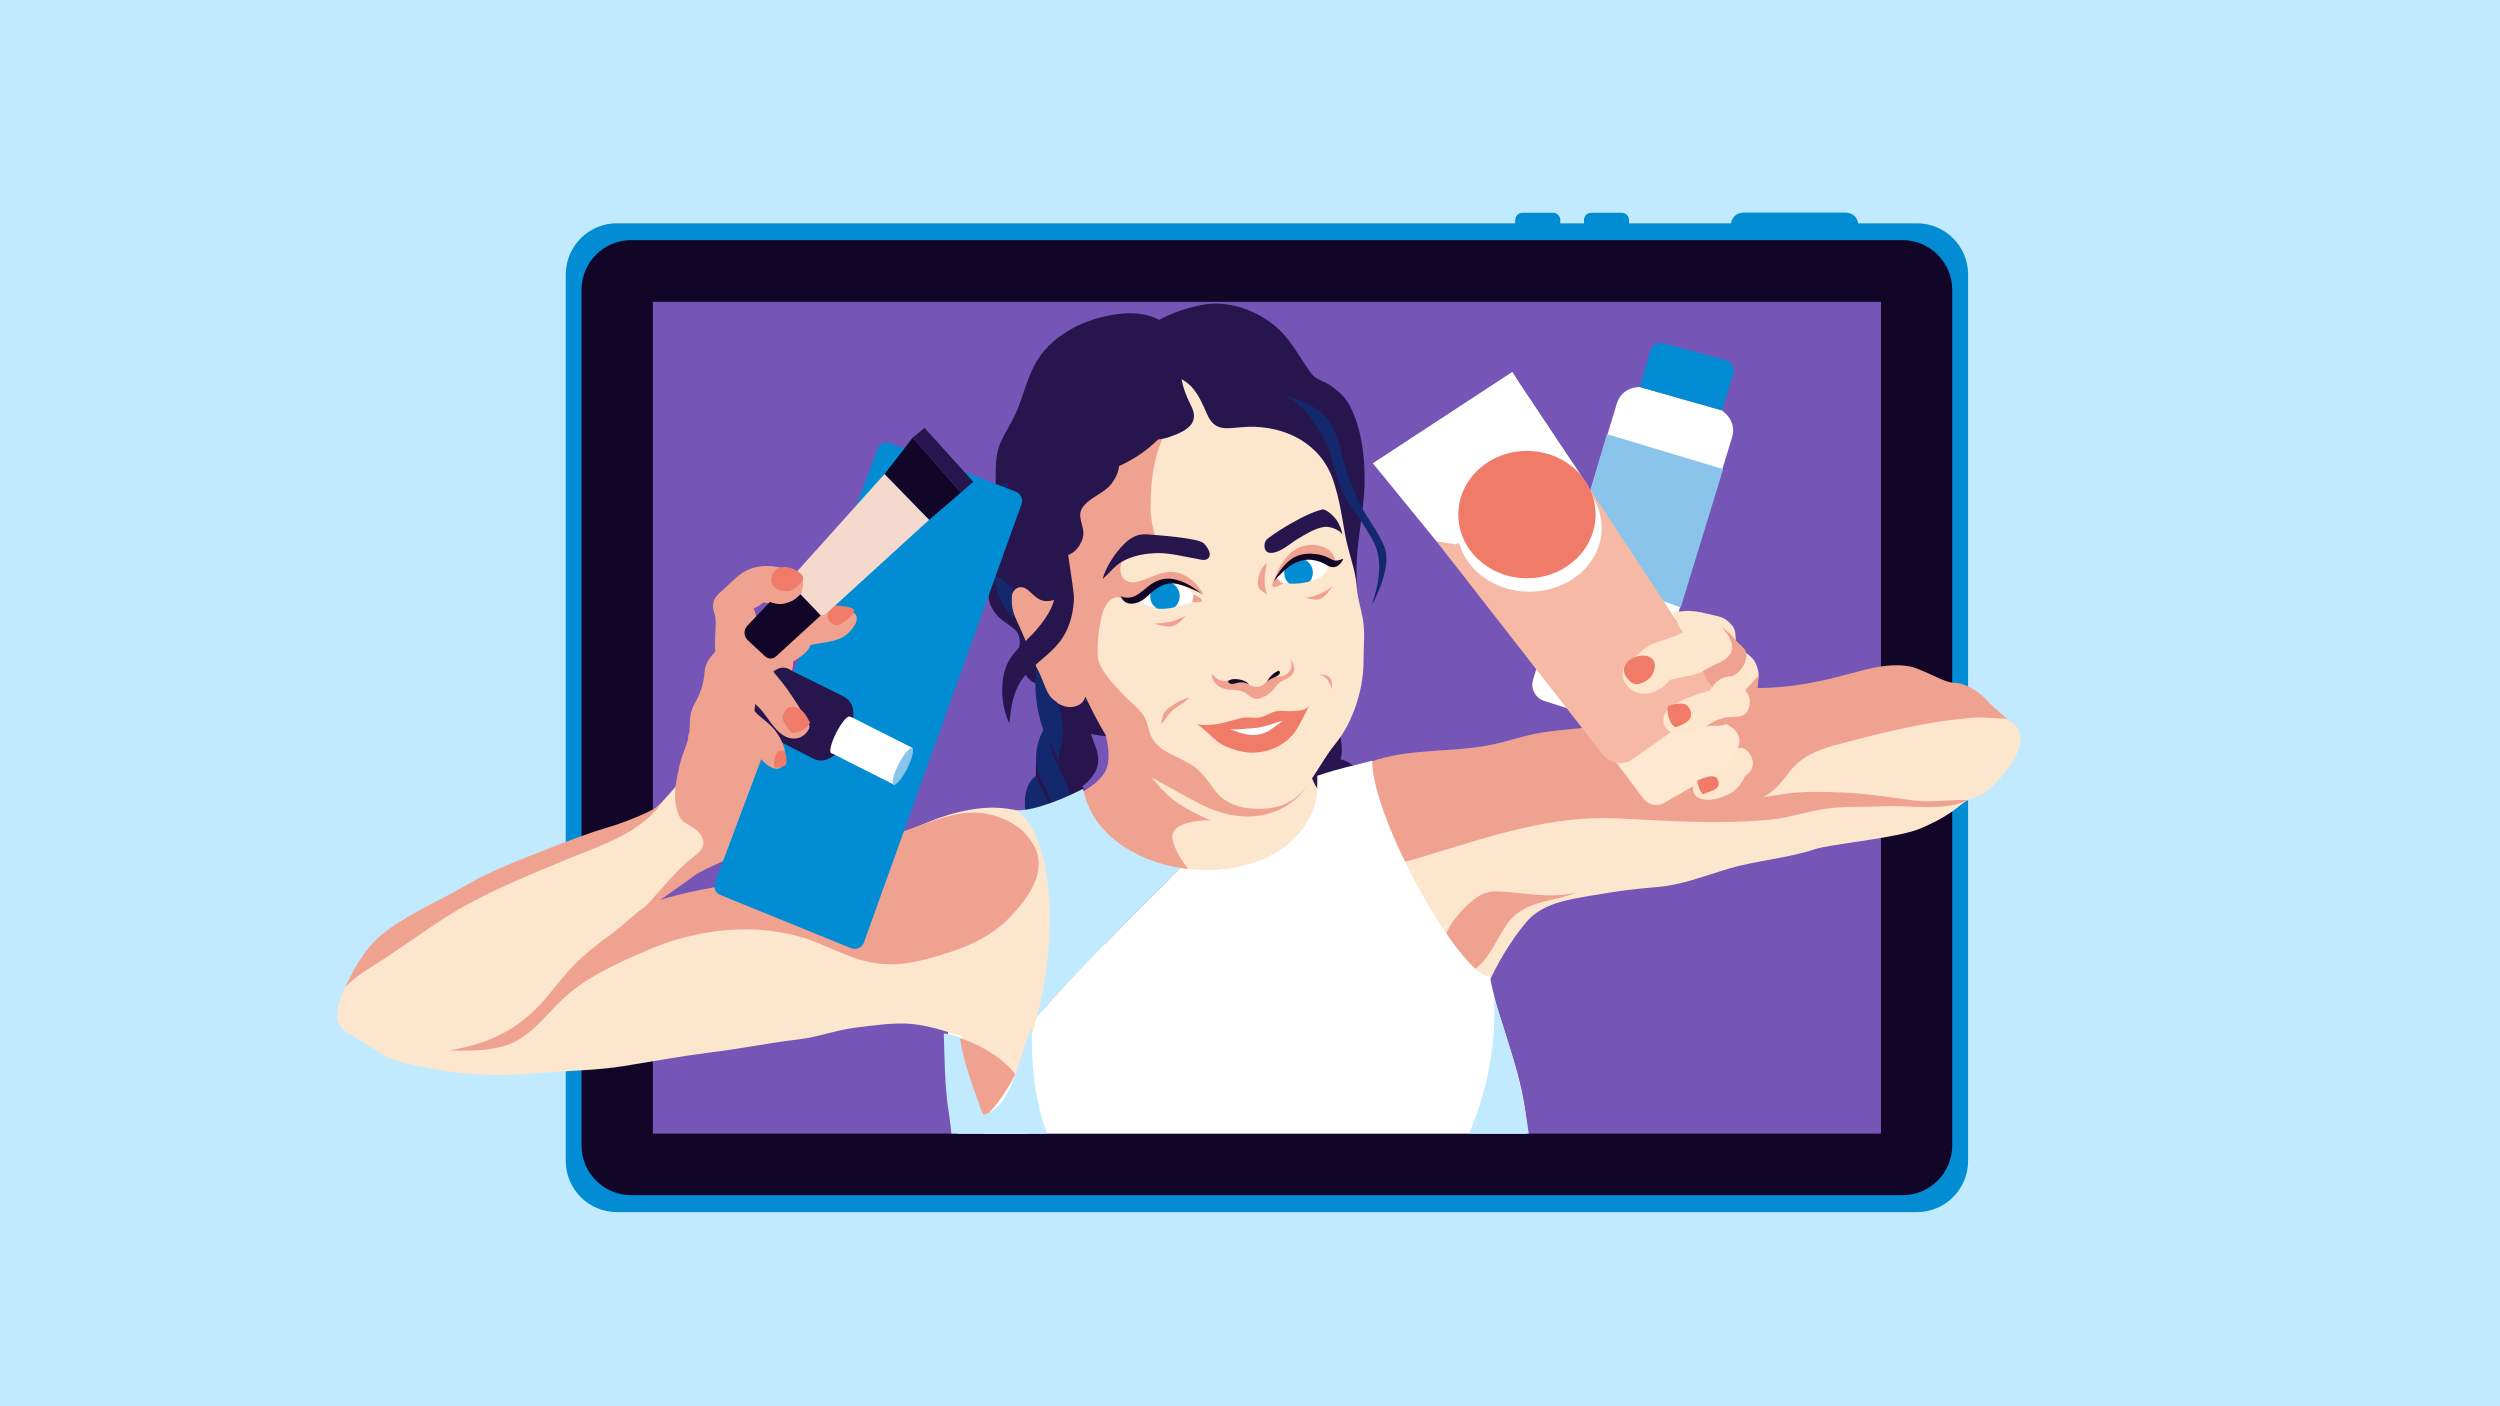 <?xml version="1.0" encoding="utf-8"?>
<!-- Generator: Adobe Illustrator 27.2.0, SVG Export Plug-In . SVG Version: 6.00 Build 0)  -->
<svg version="1.1" id="Layer_1" xmlns="http://www.w3.org/2000/svg" xmlns:xlink="http://www.w3.org/1999/xlink" x="0px" y="0px"
	 viewBox="0 0 1920 1080" style="enable-background:new 0 0 1920 1080;" xml:space="preserve">
<style type="text/css">
	.st0{fill:#C2EAFE;}
	.st1{fill:#028CD3;}
	.st2{fill:#110628;}
	.st3{fill:#7555B6;}
	.st4{fill:#27164E;}
	.st5{clip-path:url(#SVGID_00000078749169611762960800000016632901944867931275_);}
	.st6{fill:#FFFFFF;}
	.st7{fill:#8AC4EA;}
	.st8{fill:#FCE6CD;}
	.st9{fill:#F0A290;}
	.st10{fill:#EF7B68;}
	.st11{fill:#14286D;}
	.st12{fill:#FEE8D2;}
	.st13{fill:#F5B9A6;}
	.st14{fill:#F5D9CD;}
</style>
<g>
	<rect class="st0" width="1920" height="1080"/>
	<g>
		<g>
			<g>
				<path class="st1" d="M1472.2,930.9H473.8c-21.7,0-39.3-17.6-39.3-39.3V210.8c0-21.7,17.6-39.3,39.3-39.3h998.4
					c21.7,0,39.3,17.6,39.3,39.3v680.8C1511.5,913.3,1493.9,930.9,1472.2,930.9z"/>
				<path class="st1" d="M1427.1,183.1h-97.8v-10.3c0-5.2,4.2-9.5,9.5-9.5h78.9c5.2,0,9.5,4.2,9.5,9.5V183.1z"/>
				<path class="st1" d="M1251.2,183.1h-34.7v-14.1c0-3.1,2.5-5.6,5.6-5.6h23.4c3.1,0,5.6,2.5,5.6,5.6V183.1z"/>
				<path class="st1" d="M1198.4,183.1h-34.7v-14.1c0-3.1,2.5-5.6,5.6-5.6h23.4c3.1,0,5.6,2.5,5.6,5.6V183.1z"/>
			</g>
			<path class="st2" d="M1461.2,917.9H484.8c-21.1,0-38.2-17.1-38.2-38.2V222.6c0-21.1,17.1-38.2,38.2-38.2h976.3
				c21.1,0,38.2,17.1,38.2,38.2v657.1C1499.3,900.8,1482.2,917.9,1461.2,917.9z"/>
			<rect x="501.4" y="231.8" class="st3" width="943.2" height="638.8"/>
			<circle class="st4" cx="1472.2" cy="551.2" r="13.8"/>
		</g>
		<g>
			<defs>
				<rect id="SVGID_1_" x="252.5" y="181.6" width="1366.3" height="689"/>
			</defs>
			<clipPath id="SVGID_00000150815080633419561230000000196129327663283601_">
				<use xlink:href="#SVGID_1_"  style="overflow:visible;"/>
			</clipPath>
			<g style="clip-path:url(#SVGID_00000150815080633419561230000000196129327663283601_);">
				<g>
					<path class="st6" d="M1259.3,297.2l-2.9,0.3c-6.9,0.8-12.6,5.5-14.6,12.2l-64.4,212.3c-2.1,6.8,1.7,14.1,8.5,16.3l62.4,19.9
						c6.9,2.2,14.4-1.7,16.5-8.6l65.5-213.9c2-6.4,0-13.4-4.9-17.9l-2.9-2.6L1259.3,297.2z"/>
					<polygon class="st7" points="1234.1,333.4 1323.4,360.3 1290.8,466.5 1204.1,435.4 					"/>
					<path class="st8" d="M1008.5,589c7.7,4.1,9.4,7.3,9,17.1c-1.2,29.5-23.3,53.5-49.6,63.8c-19.3,7.5-44.5,14.4-65.1,8
						c-8.6-2.7-16.9-7.5-18.8-16.8c-2-9.7,5.3-16,5.9-25c0.4-6.3-4.9-10.4-8-15.4c-5.5-8.9-8.4-18-2.3-27.4
						c12.2-19.1,38.9-14.9,55.8-6.2c15.2,7.8,28.2,16.7,45.2,9.2C989.6,592.2,997,588.5,1008.5,589z"/>
					<g>
						<path class="st4" d="M1025.9,553.7c3.2,7,6.3,21.9,3.6,29.5c6.5,0.8,13.7,7.8,17.3,12.6c5.7,7.6,9.8,14.3,11.5,23.7
							c0.8,4.8,1.9,11.5-3.3,14.3c-5,2.7-10.2-1.9-14.8-3.3c-12.8-3.9-20.5-12.9-27.9-23.9C998.8,586.9,1004.8,563.5,1025.9,553.7z"
							/>
						<path class="st4" d="M816.3,657.8c9.5-10.4,19.5-18.2,23.1-32.1c2.3-8.7-4.1-14.8-8.1-21.8c5-4.2,10.3-9.4,11.7-16.1
							c1.8-8.8-2.6-16.2-5.2-24.2c4.7,0.9,15.1,3.7,18.3-1c15.3-22.3-11.7-59.9-39.5-53.1c-12.9,3.2-18.8,19.1-18,31.2
							c0.5,7.8,2.1,15.7,3.4,22.9c-7.5,8.6-6.4,26.2-6.4,36.9c0,9.1,0.9,18.2,2.7,27.1c3,14.5,8.7,25,18.7,35.6"/>
						<path class="st8" d="M937.9,618.3c2.7,5.5,15.8,6,20.9,6.1c10,0.2,19.2-0.5,28-5.6c18.1-10.4,25.8-31.6,38.5-47.2
							c7-8.6,11.6-17.5,15.4-28c4.2-11.9,6.5-23.6,6.5-36.2c0-10.5,1.3-22.1-0.6-32.4c-1.4-7.5-3.7-15-4.5-22.4
							c-2.3-20.9-4.8-39.9-3.5-61.4c1.1-18.3-7.8-35.3-18.9-49.2c-6.6-8.2-13.8-17-24-20.6c-6.5-2.3-13.2-3-19.4-6.1
							c-8.1-4-17.3-9.4-23.6-16c-6.1-6.4-10.5-14.2-17.8-19.5c-19.7-14.5-42.8-6.8-54.1,13.8c-7,12.9-6.4,24.5-6.3,38.6
							c0.2,14.4-3.9,28.7-6.5,42.8c-5.6,29.4-21.2,50-35.9,75c-10.9,18.5-7.7,33.3-1.6,52.5c2.4,7.4,5.4,15.2,9.1,22
							c6.6,12.2,17.2,21.3,24.2,33.3c5.9,10,12.9,18.3,22.2,25.5c8.6,6.7,18.2,11.9,27.3,17.9C920.9,606.2,933.6,609.3,937.9,618.3z
							"/>
						<path class="st9" d="M901.4,324c-14.6,15.4-17.8,44.6-17.8,64.8c0,9.4,1.9,17.9,4.6,26.7c-12.6-0.2-23.8,3.9-27.3,18.1
							c-2.3,9.6,4.3,15.5,12.7,13.2c15.7-4.4,24.8-13.4,40.3-2.4c3,2.1,4.6,3.9,6.7,6.7c1.3,1.7,4.4,5.4,3,5.6
							c-0.6-2.3-4.8-2.7-6.9-3.6c-3-1.4-5.7-3-9.1-3.5c-6.8-1-16.7,2.3-22.2,6.4c-1.3,1-2.1,2.6-3.4,3.5c-1.7,1.2-4.4,1.7-6.4,2.1
							c-3.3,0.7-6.2,1-9.4,0c-2.4-0.7-4.8-2.7-7.3-2.9c-7.9-0.6-12,10-13.2,16.1c-2,10.1-3.3,19.9-2.5,30.2
							c0.7,9.4,13.9,22.4,19.7,28.8c4.9,5.4,12.5,10.5,15.9,16.7c3.4,6.4,3.5,14.2,8.3,19.8c7.8,9.1,21.6,11.9,31,19.2
							c7.7,6,11.9,14.6,18.6,21.7c3.3,3.5,12.5,8.4,20.6,9.4c26.2,3.3,40.3-7.1,47.5-18.8c-8.4,14.7-25,24.3-43.7,25.2
							c-25.6,1.2-45.4-12.9-66.6-24.4c-24.4-13.2-29.2-15.7-38.6-28.5c-8.5-11.5-12.7-19.3-22.4-39.1c-1.5,7.1-11.7,11.3-21.6,4.8
							c-11.1-7.2-13.5-19.5-19.6-30.2c-3.7-6.6-4.3-12.9-6.5-19.9c-2.2-6.9-6.8-12.8-9.2-19.6c-3-8.8-4.6-25.4,5.2-30.6
							c3.7-2,8.4-1.2,12-3.5c5.8-3.6,10-11,11.9-17.3c3.1-10,3.6-20.3,8.1-29.9c9.5-20.5,27.9-39,46.8-50.8
							C873.8,330,886.6,324,901.4,324z"/>
						<path class="st9" d="M977.6,530c2-2.1,3.1-4.4,5.3-6c1.7-1.2,3.6-1.9,5.5-2.9c7.8-4.3,6.5-10,2.4-15.4c1.9,4.1,1.5,8.3-2,11.5
							c-3.1,2.9-6.5,2.1-10.2,3c-3.5-0.5-5.8,3.7-8.1,5.4c-8.3,6.4-16.6-5.5-24.1-3.7c-3.7,0.9-6.5,1.8-10.5,0
							c-2.3-1.1-4.2-3.4-5.4-4.7c0.2,7.7,6.8,12.2,14.1,12.5c3.9,0.2,7.3,0.1,11,2c2.8,1.5,4.9,4.1,8.2,4.8
							C968.1,537.6,974.4,533.3,977.6,530z"/>
						<path class="st9" d="M1023.7,433.1c4.3-2.4-1.1-9.7-3.9-11.3c-8.7-5-20.2-4.4-27.9,2.3c-7.8,6.8-11.3,15.2-14.7,24.6
							c7-7.6,12.2-17.4,22.9-20.8C1007.7,425.4,1018.9,426.2,1023.7,433.1z"/>
						<path class="st4" d="M898.6,288.2c16.3,3.1,22.1,15.2,28.2,29.4c6.6,15.5,16.6,10.7,31.4,10.2c28.8-0.9,56.2,12.7,65.7,41.1
							c4.5,13.3,6.6,26.8,8.9,40.4c2.3,13.8,8.4,29,9.9,43.3c-3.7-29.4,5.3-55.5,5.3-84.5c0-18.7-2.4-38.5-10.8-55.4
							c-3.7-7.4-9.3-12.6-16.1-17.1c-4.2-2.8-10.5-4.2-13.6-8.2c-8.2-10.7-15-24.9-25.5-34.6c-15-14-38.1-22.6-58.5-18.7
							c-21.5,4.1-48.6,15-58.1,36.3c-2.8,6.4-4.3,13.1,1,18.2C876.2,297.8,888.4,291.1,898.6,288.2z"/>
						<path class="st4" d="M913.2,308.4c-4.4-9.3-9.1-22.7-3.7-32.6c4.5-8.2-7.2-22.2-14.7-27.4c-11-7.5-23.4-8.9-36.2-7.2
							c-25.9,3.3-52.7,16.4-64.8,40.5c-6,12-8.7,25.3-14.4,37.3c-3.3,6.9-7.6,13.3-10.7,20.2c-4.3,9.4-4.1,20-4,30.1
							c0,9.1-7.3,7.2-11.9,14.8c-2.8,4.6-5.1,9.4-3.9,14.7c0.8,3.4,2.6,5.8,2.6,9.5c-0.1,8.5-7.6,13.6-1.4,22
							c3.7,5.1,10.7,6.8,13.6,12.2c-4,11.3-7.5,16.6,0,27.5c4.5,6.6,10.7,8.8,16,13.9c6.4,6.3,1.8,14.3,2.9,22
							c0.8,5.6,3.6,11.3,7.5,15.4c3.8,4.1,10.9,5.2,13.7,9.6c-7.2-16-13.1-32.4-20.3-48.5c-2.8-6.3-6.7-13.1-7.1-20.1
							c-0.5-8.4,6-15.4,13.7-8.6c5.3,4.6,8.3,8.9,16.2,7.8c10.2-1.5,16.4-8.7,16.4-18.4c-4.6-4.6-7.5-12.2-9.1-15.1
							c8.1-1.4,13.1-3.9,16.8-11.7c3.6-7.6,0.4-11.7-0.7-19c-1.8-12.5,17.2-16.8,23.7-25.5c3.5-4.6,5.7-9.4,6-13.8
							c11.1-5.1,21.4-11.9,30-20.5c3-0.3,6.1-0.9,9-2c6.2-2.2,15.2-5.5,17.9-12.2C918.3,317.6,915.5,313.3,913.2,308.4z"/>
						<path class="st10" d="M1005.7,541.9c-3.7,5.5-17,4.1-22.7,4.1c-6.2,0-9.1,3.4-14.7,4.8c-5,1.3-10.2-0.6-15.3,0.7
							c-11.6,3-21.4,6.9-33.7,4.7c5,3.1,10.2,8.6,14.5,12.3c4.7,4.1,10.9,6.3,17,8c15.9,4.5,34.2-1.2,43.8-14.6
							C999,555.8,1001.9,548.1,1005.7,541.9z"/>
						<path class="st9" d="M989.3,446c-2.5,0.9-10,6.4-11.8,4.6c-1.9-1.8,3.2-7.9,4.5-9.7C983.9,443.2,986.4,444.8,989.3,446z"/>
						<path class="st6" d="M980.4,444c1.4,1.4,2.7,2.9,4.3,3.8c9.4,0,20.3,0.6,28.5-4.1c2.8-1.6,6.2-4.4,6.6-7.9
							c0.5-4.3-5.2-6.9-8.6-7.5c-5.8-1.1-11.6,0.1-17,2.4C988.8,433,983.6,438.9,980.4,444z"/>
						<path class="st9" d="M912.3,462.3c2.8-0.5,10.8,1.5,10.7-1.4c-0.1-1.9-8.1-5.2-9.6-5.7C913.1,457.8,913.2,460.1,912.3,462.3z"
							/>
						<path class="st6" d="M903.6,446.8c4.8,1.8,9.7,5.6,13,9.7c0.1,1.6-0.5,3.8-1,5.6c-9.9,4.1-17.6,5.8-26.5,5
							c-4-0.3-16.2-3.4-12-9.4c2.5-3.5,7.7-7.5,11.4-9.3C892.7,446.1,899.1,445.1,903.6,446.8z"/>
						<path class="st1" d="M888.7,467.4c4.6,0.6,9.1,0,13.5-1.1c2.3-2.1,3.8-5.1,3.8-8.5c0-6.3-5.1-11.3-11.3-11.3
							s-11.3,5.1-11.3,11.3C883.3,461.8,885.4,465.4,888.7,467.4z"/>
						<path class="st1" d="M990.1,448.2c5.4,0.3,10.7-0.2,15.9-1.7c1.4-1.9,2.3-4.2,2.3-6.7c0-6.1-4.9-11-11-11s-11,4.9-11,11
							C986.2,443.2,987.7,446.2,990.1,448.2z"/>
						<path class="st4" d="M924.4,417.2c-4.6-4.2-36.2-6.2-43.3-6.8c-7.5-0.6-12.8,2.4-18,7.6c-6.8,6.8-13.8,17.4-16.3,26.7
							c6.2-5.3,9.6-11,17.3-14.6c7.7-3.7,16.1-5.1,24.7-5.3c10.3-0.2,20.1,2.7,30,4.3c2.8,0.5,6.2,1.9,8.7,0
							C931.4,426.2,927.3,419.9,924.4,417.2z"/>
						<path class="st2" d="M923.7,456.5c-5.7-4.2-8.6-6.5-13.1-8.6c-10.7-4.9-18.9-5.2-28.8,2.4c-5.4,4.1-11.5,11.6-21.1,7.6
							c3.8,9.3,14.5,5.7,20,0.5c7.3-6.9,14.5-12.6,25-9.5C909.8,450.1,915.5,451.8,923.7,456.5z"/>
						<path class="st2" d="M1031.7,429.2c-2.4,0.6-4.3,1.7-6.9,1.2c-2.1-0.4-3.9-1.8-5.8-2.6c-6.7-3-16-3.6-22.9-0.8
							c-7.1,2.8-13.4,10.6-17.8,19.2c5.1-5.1,10.7-11.6,17.4-14.3c4.2-1.7,8-2.5,12.6-1.8c4.4,0.7,7.3,1.9,11,4.1
							C1024.6,437.5,1029.3,434.7,1031.7,429.2z"/>
						<path class="st4" d="M1031,411.4c-0.5-4.3-9.8-7.2-13.4-6.8c-7,0.7-15.1,5.8-21,9.3c-6,3.6-12.5,10-19.7,10.7
							c-4.4,0.5-5.8-2.5-5.8-5.6c0-2.2,1-4.4,2.9-5.7c6-4.4,12.4-8.5,18.9-12.1c7-3.9,14.7-7.9,22.4-9.9c3.1-0.8,9.5,5.6,11.2,8.1
							C1028.7,402.8,1030.7,407.2,1031,411.4z"/>
						<path class="st2" d="M982.2,515.1c-3.3,0.9-7.9,5.1-8.9,8.4c2.1-2.3,4.3-2.6,6.8-3.9C981.5,518.9,984.4,516.9,982.2,515.1z"/>
						<path class="st2" d="M959.3,525.8c-1.9-3.2-7.9-4.3-11.2-4.3c-1.7,0-7.2,1.2-3.8,3.3c2.2,1.4,6.5-0.9,8.9-0.8
							C955.2,524.1,957.9,524.7,959.3,525.8z"/>
						<path class="st11" d="M772.3,431.8c-8.4-20.7-7.8-43,2.5-61.5c-12,2.5-15.4,16.9-15.7,27.3C758.9,409.6,766,421.7,772.3,431.8
							z"/>
						<path class="st11" d="M777.9,452.1c-4.2-3.2-9.1-7.8-13.7-10.7c-0.2,13.5,6,26.5,16.2,34.9
							C776.8,468.9,776.3,460.2,777.9,452.1z"/>
						<path class="st11" d="M811.4,539c-8.5-4.3-10.1-18.3-15.2-25.9c-2.5,13.6-0.2,32.2,4.3,45.1c3.2,9.1,9.3,17.2,12.3,25.9
							c0.5-6.8,3.3-13.4,3.7-20.3C816.9,556.3,815.3,545.4,811.4,539z"/>
						<path class="st11" d="M822.1,680.8c12.3-11,4.1-27-2.3-38.9c-8.2-15.3-17.8-29.8-24.1-46c-10.2,6.6-9.6,23.9-7,33.7
							c3.2,12.1,10.1,23.7,15.7,34.9C806.4,668.8,816.9,685.4,822.1,680.8z"/>
						<path class="st11" d="M811.4,637.6c1.9-5.5,7.3-9.8,9.2-15.5c1.6-4.9,1.6-11.4,0-16.3c-2.2-6.8-6.3-13.1-9.1-19.6
							c-4-9.4-6.7-18.4-8.7-28.4c-7.6,12.4-9.7,28.5-3.2,41.2C806,611.5,811.4,623.2,811.4,637.6z"/>
						<path class="st11" d="M1063.4,420.5c-5.1-13.3-15.7-24.9-21.2-38.1c-4.8-11.4-9-21.7-11.8-33.7c-1.7-7.3-4-14.8-7.5-21.4
							c-7.3-13.7-21-18.9-35-23.1c14.3,7.6,25.8,25.1,31.9,39.5c5.5,12.9,7,26.7,13.7,39.2c3.7,7,9.3,12.6,13.3,19.5
							c3.5,6,8.6,13,10.5,19.6c4.1,14,1,27.9-3.4,41.3C1052.4,467.5,1069.7,437,1063.4,420.5z"/>
						<path class="st4" d="M818.5,410.4c-0.9,0.3,6.4,43.8,6.3,48.3c-0.2,10.8-2.8,22-8.8,31.2c-6.7,10.3-17.6,17.1-26.1,25.8
							c-10.9,11.2-13.5,24.7-14.6,40c-6.3-12.6-7.5-30.6-2.6-43.7c4.3-11.4,15.3-19.1,23-28c8.9-10.4,17.7-23.1,13.8-37.6
							c-2.2-8.4-7.1-14.6-5.2-23.8C806.2,413.8,810.1,412.9,818.5,410.4z"/>
						<path class="st6" d="M985.4,553.4c-7.8,2.2-14.4,5.1-22.3,5.8c-6.1,0.5-12.2,1-18.3,1c8.1,2.7,12.9,4.9,20.4,4.1
							C973.5,563.5,978.6,558.2,985.4,553.4z"/>
						<path class="st9" d="M973.2,456.5c-3.3-6.7-1.8-16.7-0.3-23.7c-4.3,1.9-6.6,9.7-6.8,13.9C965.7,453.2,968.5,453.1,973.2,456.5
							z"/>
						<path class="st9" d="M1023.7,449c-2.2,4.6-17.3,11-22,9.8c3.3,0.9,8.5,2.5,11.8,1.3C1017.9,458.5,1021.7,453.3,1023.7,449z"/>
						<path class="st9" d="M913.2,535.8c-4.6,0.7-11.2,4.8-15,7.4c-4.2,2.9-6.3,7.7-6.3,12.9c3-3.3,5.1-7.4,8.5-10.4
							C904.9,541.6,909,540.7,913.2,535.8z"/>
						<path class="st9" d="M1022.7,529.3c-1.4-5.1-4-10.7-10.2-11.2C1021.4,517.6,1024,521.9,1022.7,529.3z"/>
						<path class="st9" d="M910.5,472.9c-7,3.1-8.9,5.3-24.4,6.1C897.8,481.8,902.1,483.6,910.5,472.9z"/>
					</g>
					<path class="st8" d="M1142.6,756.4c7.2-16.5,17.9-34.2,29.4-48c12.5-15,33-17.6,51.4-20.8c16.5-2.9,32.1-5,48.8-6.3
						c19.8-1.6,37.5-8.9,56.3-14.4c20-5.9,45.1-7.9,64.9-14.6c12.9-4.3,63.8-8.5,81.4-16c8.3-3.5,16.1-7.4,23.5-12.4
						c5.9-4,11.8-10.3,18.9-11.8c12-2.6,36.3-31.7,34.7-45.7c-1.6-13.8-15.2-15.3-26.4-19.7c-29.4-11.5-65.4-11.2-96.6-8.8
						c-23,1.8-45.8,6.7-67.4,15c-18.5,7.1-33.5,20.6-51.7,28.5c-52.4,22.7-108,15-163,22.3c-35.6,4.8-76.5,20.8-85.8,58.6
						c-4,16.1-4.8,35.1,4.4,49.5c7.3,11.5,18.7,22,28.4,31.5C1102.9,752.4,1134.2,775.6,1142.6,756.4z"/>
					<path class="st9" d="M825.6,610.5c9.1-3.2,22.5-12.3,24.9-22.2c3.4-14.1-4-28.3-3.7-42.4c-0.3,0.4-0.7,0.7-1.1,0.9
						c5.7,18.6,21.7,30.2,33.7,44.2c6.6,7.7,12.7,16.1,20.8,22.5c12.8,10.1,29.7,16.4,29.7,16.4s-32.6-0.6-29.4,14.7
						c2,10,10.7,21.8,16.8,28.4c0.8,5.4-24.1,1.4-25.8,0c-9-7.5-46.6-29.2-49.6-34C835.8,629.8,829,620.5,825.6,610.5z"/>
					<path class="st9" d="M1108.7,728c-1.5-11.9,12.3-28.1,20.7-35.1c7-5.9,12.6-8.8,21.9-8.3c19.9,1,39.7,5.9,59.7,0.7
						c-20.8,8.5-41.3,5.6-54.8,26.1c-6.6,10-10.8,20.6-19.2,29.2c-4.8,5-8.5,8.4-15,9.5C1107.5,752.3,1107.9,740.5,1108.7,728z"/>
					<path class="st9" d="M1249.8,560.8c15.4-3.9,39.9,0.2,50.3,13.1c9.7,12,14.8,27,29.3,33.9c13.5,6.4,24.5,4.7,38.6,2.3
						c15.6-2.6,32.1-2.1,47.9-1.4c17.9,0.8,33.8,3.2,51.3,5.8c14.6,2.2,30-0.5,44.4-0.1c-17.9,9-46,3.8-65.7,4.8
						c-14,0.7-28.2-0.1-42.1,1.7c-14.7,1.9-28.9,7-43.7,8.5c-39.4,4-78.8,1-118.2-0.9c-48.9-2.4-95,12.9-141.3,27
						c-17.9,5.4-51.7,18.6-58.5-7.4c-4.5-17.1,0.7-47.5,9.7-62.8c30.7-11,62.3-7.1,93-13.2c13.5-2.7,26.4-7.6,39.9-9.6
						c15.9-2.4,34.3-3.4,48.5-5.5C1239.2,556,1243.6,562.4,1249.8,560.8z"/>
					<path class="st6" d="M730.1,765.5c-5.2,25.1,0.4,50.5,3.3,75.6c2.7,23.4,3.6,47.3,3.8,70.9c0.4,34.6-8.1,67.9-13,101.8
						c35.9,6.5,60.6,5.2,64.9-38.6c2.1-21.7-4.7-42.8-4.4-64.4c0.3-25,8.6-49.1,8.3-74.3C792.8,812.9,770.3,729.6,730.1,765.5z"/>
					<path class="st8" d="M732.5,773.7c5,16.8,18.8,78,42.6,84c32.4,8.1,58.5-98.1,43.2-129C797.2,685.9,745,763.2,732.5,773.7z"/>
					<path class="st9" d="M735.7,796.6c21.8,7.2,60.9,28.4,47.3,58.4C761,903.4,735.9,808.9,735.7,796.6z"/>
					<path class="st12" d="M1237.2,580.5c1.1,1.1,16.1,21,25,32.9c3.7,4.9,10.5,6.3,15.9,3.2l49-28.2l15.2-20l-33.6-48.9
						L1237.2,580.5z"/>
					<path class="st13" d="M1103.2,415.7l127.4,163.4c4.1,5.2,10.7,7.8,17.2,6.6l2.8-0.5l74.1-52L1208,355.8L1103.2,415.7z"/>
					<path class="st8" d="M1336.2,572.2C1336.2,572.2,1336.2,572.2,1336.2,572.2c-3,9-11.9,16.5-19.7,21.6c-3.5,2.3-7.3,4.4-11.1,6
						c-2.7,1.1-4.7,1.2-5.1,4.3c-1.7,11.5,13.4,11.2,20,8.8c11.5-4.3,22.5-8.8,29.4-19.8c7-11.3,5.5-22.6,2.7-34.1
						C1348.5,564.9,1342.7,569.5,1336.2,572.2z"/>
					<path class="st8" d="M1347.8,540.8c0.1-0.1,0.1-0.1,0.2-0.2c-0.9-5.2-1.4-10.4-0.7-15.7c6.4-2.7,2.2-14.4-0.5-18.1
						c-3.2-4.4-8.7-6.5-11.9-10.9c-2.3-3.1-1.7-5.7-2.2-9.4c-0.5-4-1.8-5.8-4.7-8.6c-5.4-5.1-10.9-4.9-17.9-6.8
						c-4.4-1.2-8.8-1.7-13.3-1.9c-3.8-0.2-9.3,1.4-12.6,0c2.2,4.2,4.8,12.9,8.3,16.2c-5.3,3.8-15.7,6-22.5,8.7
						c-8.8,3.4-13.6,11.7-21.7,15.8c-5,7.9-0.9,17.3,7.1,21.3c9,4.5,21.6-1.2,26.8-9c11-2.7,21.5-3.2,31.1-9.5
						c0,2.7-1.6,9.2-0.8,11.8c0.3,0.8,1.8,2.3,1.7,3c0,1.9,0.8,0.7-0.7,2.2c-1.3,1.4-7.6,2.6-9.7,3.4c-8,3-15.8,5.6-22.3,11.3
						c-4.5,3.8-5.8,10.7-1.4,15.5c4.8,5.3,13.9,4.6,19.9,2.7c8-2.6,20.8-12.7,28.9-6.9c-0.2,0.2-0.3,0.4-0.4,0.7
						C1337.1,553.8,1345.4,550.3,1347.8,540.8z"/>
					<polygon class="st6" points="1054.3,355.8 1161.5,285.6 1167,294.3 1219.1,372.4 1118.1,418.1 1103.2,415.7 1062.1,365.3 					
						"/>
					<ellipse class="st6" cx="1174.6" cy="405.5" rx="55.5" ry="48.9"/>
					<path class="st8" d="M531.4,582.1c4.2,4.1,1,25.1,3.4,32.5c5.8,17.6,29.4,10.3,18.6,31.9c-9.4,18.7-32,23.8-44.1,38.9
						c-4.9,6.1-5,16.7,4.2,18.2c7.3,1.1,17.2-4.6,23.8-7c11.5-4.1,23-8.2,34.5-12.5c15.2-5.6,27.5-8.1,43.1-11.3
						c49.7-10.1,88.5-47.7,140.1-52.2c51.3-4.4,93.3,37.6,94.7,87.8c1.4,52.1-46.8,105-100.7,90.5c-15.9-4.3-32.1-10.9-48.6-12.5
						c-14.1-1.3-29.8,1.2-43.8,2.9c-14.6,1.8-28.5,7.2-42.9,8.9c-22.9,2.7-45.4,7.3-68.3,10.1c-22.2,2.8-43.9,6.8-66.1,10.4
						c-21,3.4-42.3,3.5-63.5,5.3c-27.6,2.4-56.5,2.4-83.2-3.2c-14.7-3.1-28.1-3.9-41.2-12.6c-4.4-2.9-19.8-12.2-23.5-14.3
						c-17.7-9.9-4.7-31,1.6-44.2c21.7-45.6,80.3-60.5,125.6-81.4c26.5-12.2,54.4-23.6,81.5-34.6c12.6-5.1,24.7-9,33.6-19.7
						C518.6,604.6,528.1,594.5,531.4,582.1z"/>
					<path class="st9" d="M626.1,667.3c-34.3,9-70.5,11.1-104.8,19.9c-9.3,2.4-19.1,4.8-26.9,10c-8.6,5.7-15.9,13.7-24.3,19.7
						c-11,8-21.1,15.8-30.5,25.6c-10.2,10.6-18.3,23-28.8,33.1c-16.3,15.7-34.8,25.8-66.3,31.3c19.9-0.1,40.2,1,56.8-10.3
						c13.8-9.4,23.2-23.3,36.1-33.9c17.4-14.4,37.9-23.4,58.5-32.4c38.8-17.1,85.1-22.5,125.1-8.8c12.2,4.2,24,10.5,36.1,14.5
						c20.4,6.7,36.5,5.6,57.4-0.2c23.2-6.5,44.8-14,61.9-32.2c12.8-13.6,27.5-33.2,18.6-52.2c-10.3-22.1-37.1-29.7-56.3-26.7
						c-25.2,3.9-45.3,16.8-62.9,17.9C654.6,644.1,646.5,662,626.1,667.3z"/>
					<path class="st9" d="M552.7,496.4c-5.6,7.5-10.7,10-11.6,20.1c-0.7,8.7-3.1,15.8-7.4,23.5c-4.5,8-3.6,12.3-4.1,21.1
						c-0.5,8.5-5.6,17.5-7.5,25.9c-3.1,13.6-6.1,26.8-0.4,39.8c3.3,7.5,13.6,7.3,17.5,16.2c3.9,9-4.4,12.8-10.9,18.5
						c-13.5,11.7-25.2,27.8-37.1,39.4c7-1.4,16.7-10.6,22.8-14.7c6.1-4.1,12-8.4,18-12.8c11.9-8.8,27.5-11.3,38.1-21.9
						c7.5-7.5,9.9-17.5,13.4-27.1c3.8-10.6,6.3-23.2,7.5-34.4c1.1-9.9-2.8-19.7-0.2-29.4c2.9-10.5,5.3-20.8,5.9-31.8
						C598.1,505.4,574.2,487.8,552.7,496.4z"/>
					<path class="st1" d="M683.6,340.4l96.5,37.2c3.8,1.5,5.8,5.7,4.4,9.6l-121,336.6c-1.4,4-5.9,6-9.9,4.4l-100.3-40.8
						c-3.8-1.5-5.6-5.8-4.2-9.6l124.9-333C675.3,340.8,679.7,338.9,683.6,340.4z"/>
					<path class="st4" d="M607.9,515.1l39.8,19.7c4.8,2.4,7.8,7.3,7.7,12.7l-0.2,7.4L643,579l-6.3,3.5c-3.7,2-8.2,2.1-11.9,0.2
						l-46.8-23.8l4.3-39.4l18.9-17.7L607.9,515.1z"/>
					<path class="st9" d="M528.7,564.4c-2.1,13,17.2-2.4,19.9-4.5c2.8-2.1,16.5-13.3,16.8-4c0.2,5.4-3,7.1,1.1,12.2
						c2.4,3,7,6.4,10.7,3.7c2.2,1.1,3.3,5.4,4.7,7.5c1.7,2.7,3.4,4.8,5.8,6.9c4,3.6,11.2,7,14,0.7c3.8-8.4-0.9-18.2-5.5-24.7
						c-3.6-5.1-8.9-8.9-13.6-12.9c-4.1-3.5-6.9-9-12.4-9.7c-6.5-0.8-13.8,3.9-19.3,7C544.5,550.2,531.3,556.7,528.7,564.4z"/>
					<path class="st9" d="M553.9,498.1c-3.6,10.1,4,24.1,10.9,31.1c4.9,5.1,11.7,8.4,17,13.1c9,8,16,28.3,31.6,24.4
						c3.3-0.8,8.1-5.2,8.3-8.7c0.1-2.8-13.9-24.9-20.1-32.7c-6.9-8.7-14.1-17.2-21.3-25.8C573.1,491,559.3,483,553.9,498.1z"/>
					<path class="st9" d="M578.7,467c2.8-0.4,5.4-2.7,7.5-4.3c9.5,1.2,18.5,3.6,26.4-4.2c9.3-9.2,3.6-16.7-7-20.7
						c-10.6-4-23-4.6-33.1,0.8c-6.2,3.3-11.5,9.3-16.8,14c-4.6,4.1-8.4,6.9-8.1,13.5c0.1,2.3,1,4.2,1.5,6.4
						c0.8,3.8,0.6,7.8,0.4,11.7c-0.3,6.3-0.7,12.2,0.1,18.4c0.1,0.5-0.2-0.4-0.4-0.5c7.2-8,18.5-11.4,26.2-3.8
						c2.6,2.6,4.2,5.2,6.9,7.7c2.1,1.9,7.5,6.3,11,10.3c4.8-4.3,10.2-4.7,14.6-1.2c1-1.8,1.4-5.1,1.2-7.1
						c5.1-3.1,11.3-6.8,13.4-12.6c8.6-2,19-2.1,26.4-7.1c3.8-2.6,11.1-10.3,8.6-15.7c-1.8-3.8-10.1-2.9-13.7-3.2
						c-7.2-0.6-12.2-0.8-19.7,0.6c-9.9,1.8-18.1,6.3-27,10.9c-4.1,2.2-9.4,5.5-13.1,1.2C581.1,478.6,581,471.4,578.7,467z"/>
					<path class="st10" d="M637.9,467c-4.8,4.9-1.7,13.5,5.5,13c3-0.2,13.6-8.1,12.4-11.8c-0.5-1.5-6.6-2.4-7.8-2.6
						C644.2,465.1,640.6,464.2,637.9,467z"/>
					<polygon class="st2" points="679.3,364.1 701,336.1 738,378.3 713.6,399.2 					"/>
					<path class="st14" d="M679.3,364.1l-67.7,75.4c2.4,1.2,4,3.2,4.6,5.8c0.4,1.1,0.6,2.4,0.6,3.8c-0.1,2.7-0.9,5.3-2.3,7.7
						l15.9,15.8c1.9-0.1,3.7-0.9,5.1-2.2l78-71.1L679.3,364.1z"/>
					<path class="st10" d="M599.2,435.8c-0.6,0.2-1.2,0.4-1.7,0.7c-4.5,2.3-6.8,8.8-3.8,13.2c2.4,3.5,6.4,4.2,10.4,4.3
						c1.8,0.1,3.5-0.4,5-1.3c5.5-3.3,10.3-8.4,5.9-12.1C611.2,437.3,604.5,434.3,599.2,435.8z"/>
					<path class="st2" d="M573.9,480.6l17.4-18.3c0,0,2.8,1.2,6.7,1.6s10.3-2,12.2-3.5c2-1.6,4.7-3.9,4.7-3.9l15.4,16.2L596,504.1
						c-2.4,2.2-6,2.2-8.4,0l-13.3-12.4C571.1,488.7,570.9,483.7,573.9,480.6z"/>
					<polygon class="st4" points="701,336.1 710,328.6 747.5,370 738,378.3 					"/>
					<path class="st10" d="M622.1,554.9c-3.2-5.9-5-9.4-10.3-11.5c-5.5-2.2-8.9,1-10.4,5.9c-0.5,1.7-0.3,3.6,0.6,5.1
						c1.7,3,3.5,6.1,5.8,8.4C613.1,563.2,620.2,559.9,622.1,554.9z"/>
					<path class="st10" d="M604,586.8c0-2.8,0.5-9.3-2.9-10.3c-6-1.8-7.7,9.8-6.1,13C597.6,589.8,602.6,589.3,604,586.8z"/>
					<g>
						<polygon class="st6" points="653.2,550.4 701,574.5 686.7,602.7 638.8,578.5 						"/>
						
							<ellipse transform="matrix(0.453 -0.891 0.891 0.453 -145.377 940.206)" class="st7" cx="693.8" cy="588.6" rx="15.8" ry="3.7"/>
						
							<ellipse transform="matrix(0.453 -0.891 0.891 0.453 -149.974 884.343)" class="st6" cx="646" cy="564.4" rx="15.8" ry="3.7"/>
					</g>
					<path class="st9" d="M508,616.8c-17,24.2-49.6,33.4-75.5,44.3c-31.7,13.3-63.7,26-92.7,45c-14.4,9.4-28.5,19.4-42.8,29
						c-10.6,7.1-23.2,13.7-31.9,23.1c8.2-17.4,16.9-32.4,32.1-43.6c19.3-14.2,40.1-22.6,60.7-34.7c18-10.6,37.9-18.1,57.2-25.8
						c17-6.7,34.8-13.7,52.5-18.9C477.7,632.3,506.5,621.3,508,616.8z"/>
					<ellipse class="st10" cx="1172.7" cy="395.2" rx="52.7" ry="48.9"/>
					<path class="st10" d="M1261.3,503.5c-5.3,0.1-12.6,3.9-13.8,8.9c-1.4,4.2,1.6,8.7,5.1,11.5c3.2,2.5,6.8,1.5,10.2-0.2
						c4-2,7.1-5.6,7.9-10C1272.1,506.3,1266.9,503.3,1261.3,503.5z"/>
					<path class="st10" d="M1280.6,543.9c-0.1,4.6,1.7,12.6,6.3,14.6c5.6-2,13.9-5.2,11.5-12.2c-1.1-3.1-2.9-5.7-6.3-5.9
						C1289.3,540.1,1280.7,540.9,1280.6,543.9z"/>
					<path class="st10" d="M1303.5,599.5c0.3,3.9,1.9,7.7,4.3,10.6c4-2.4,15-3,11.4-11.4C1317.4,594.3,1310.9,596.3,1303.5,599.5z"
						/>
					<path class="st9" d="M1329.5,519.4c7.3-1.6,15.2-14.6,10.1-21.1c-2.2-2.9-5.6-5-7.7-8c-2-2.8-2.4-2.8-9.9-9.1
						c5.9,7.1,11.5,14.7,6.3,21.8c-4.2,5.8-15.1,8.4-20.5,12.5c0.7,3.6,5.3,10.5,7.1,12.6C1316.9,523.5,1323.4,519.4,1329.5,519.4z"
						/>
					<g>
						<path class="st9" d="M1350.8,517.1c0,0.3,0,0.6,0,1C1350.9,517.6,1350.9,517.3,1350.8,517.1z"/>
						<path class="st9" d="M1526.8,538.7c-6.3-7-16.2-14-25.5-14.2c-6.3-0.1-15.1-5.2-20.9-7.6c-5.5-2.3-10.2-4.8-16.2-5.5
							c-14.6-1.8-28.1,1.8-42.1,5.6c-23.9,6.6-47.2,11.4-72.2,11.4c0.2-3.4,0.7-6.9,0.8-10.5c-1,2.6-7.4,8.8-9.5,10.9
							c-1.6,1.6,1.2,3.7,1.9,5.6c0.9,2.8,1,4.9,0.4,7.8c-1.5,6.7-5.2,8.2-11.4,8.3c-9.4,0.1-14.2,2.2-22,7.5
							c5.2-1.6,10.4,0.7,15.7-1.9c0.9,0.9,14.2,5.7,8.8,18.5c5.9-2.1,11.1,5.6,11.6,10.6c0.5,5.3-2.8,8.5-6.5,11.4
							c-1,4.1-8,12.4-12.2,13.4c5.1,4.7,12.1,5.7,18.4,4.6c13.2-2.2,20.7-11.6,28.5-21.9c12.1-15.8,30.6-19.3,49.1-24.1
							c29.6-7.7,58.8-14.7,89.3-17.2c6.9-0.6,13.5-0.4,20.4,0.2c2.7,0.2,7-0.1,9.1,1.2C1537.5,548.3,1531.5,544,1526.8,538.7z"/>
					</g>
					<path class="st6" d="M1172.6,869.6c-0.9-42.7-20.6-78.4-28.4-119.5c-22.9-1.1-90.2-120.5-90.4-165.9
						c-14.1,3.9-23.7,5.3-42.1,11.6c0,14.7-0.1,22.5-7.8,35.4c-18.1,30.5-59.4,41.4-97.2,35.4C869,704.1,831,741.3,796.3,781.2
						c-8.3,31.1-21.8,59.4-40.1,76.9c1.3,25.8,2.4,120.3,7.1,159.3c43.5,0.1,402.4,2.8,409.3,0
						C1171.6,968.6,1173.6,918.7,1172.6,869.6z"/>
					<path class="st0" d="M906.7,666.6c-35.8-5.7-68.4-26.7-74.8-60.8c-13.6,6.9-35.5,16.5-50.9,16.6
						c27.9,20.5,32.2,95.6,15.2,158.9C831,741.3,869,704.1,906.7,666.6z"/>
					<path class="st1" d="M1267.5,269.3l-8.2,27.9l63.1,17.9l8.9-27.9c1.4-4.5-1.2-9.4-5.8-10.6l-47.8-12.9
						C1273.3,262.4,1268.8,264.9,1267.5,269.3z"/>
				</g>
				<path class="st0" d="M928.1,1037.9c3.1-1.4,6.4-2.2,9.7-2.4c-21.9-59.3-84.2-86.9-118.6-136.5c-22.5-32.5-27.4-70.8-26.7-109.8
					c-9.4,17.5-13.7,61.5-37.6,67.1c-6.7-19.7-14.8-38.8-17.7-59.7c-3.4-1.2-8.9-2.5-12.4-2.9c0.8,20.4,0.5,38.7,3.7,59.6
					c3,19.5,4.2,38.2,2.7,58c-2.9,37.7-12.3,76.6-13,112.5c32.2,6.4,70.5,12.7,103.4,15.8C850.7,1042.2,900.9,1050.3,928.1,1037.9z"
					/>
				<path class="st0" d="M1175.7,1020.6c5.6-15.4,1.2-40.9,0.4-58.3c-1.1-22.7,1-45.2,0-67.9c-2.1-45-14.1-84.4-28.7-127.7
					c3.4,63.5-23.5,144.9-81.1,176.6c-26.3,14.4-45.6,23-59.9,49.6c-7.9,14.7-12,33.2-21.4,46.7
					C1049.7,1039.3,1111.9,1035.6,1175.7,1020.6z"/>
			</g>
		</g>
	</g>
</g>
</svg>
